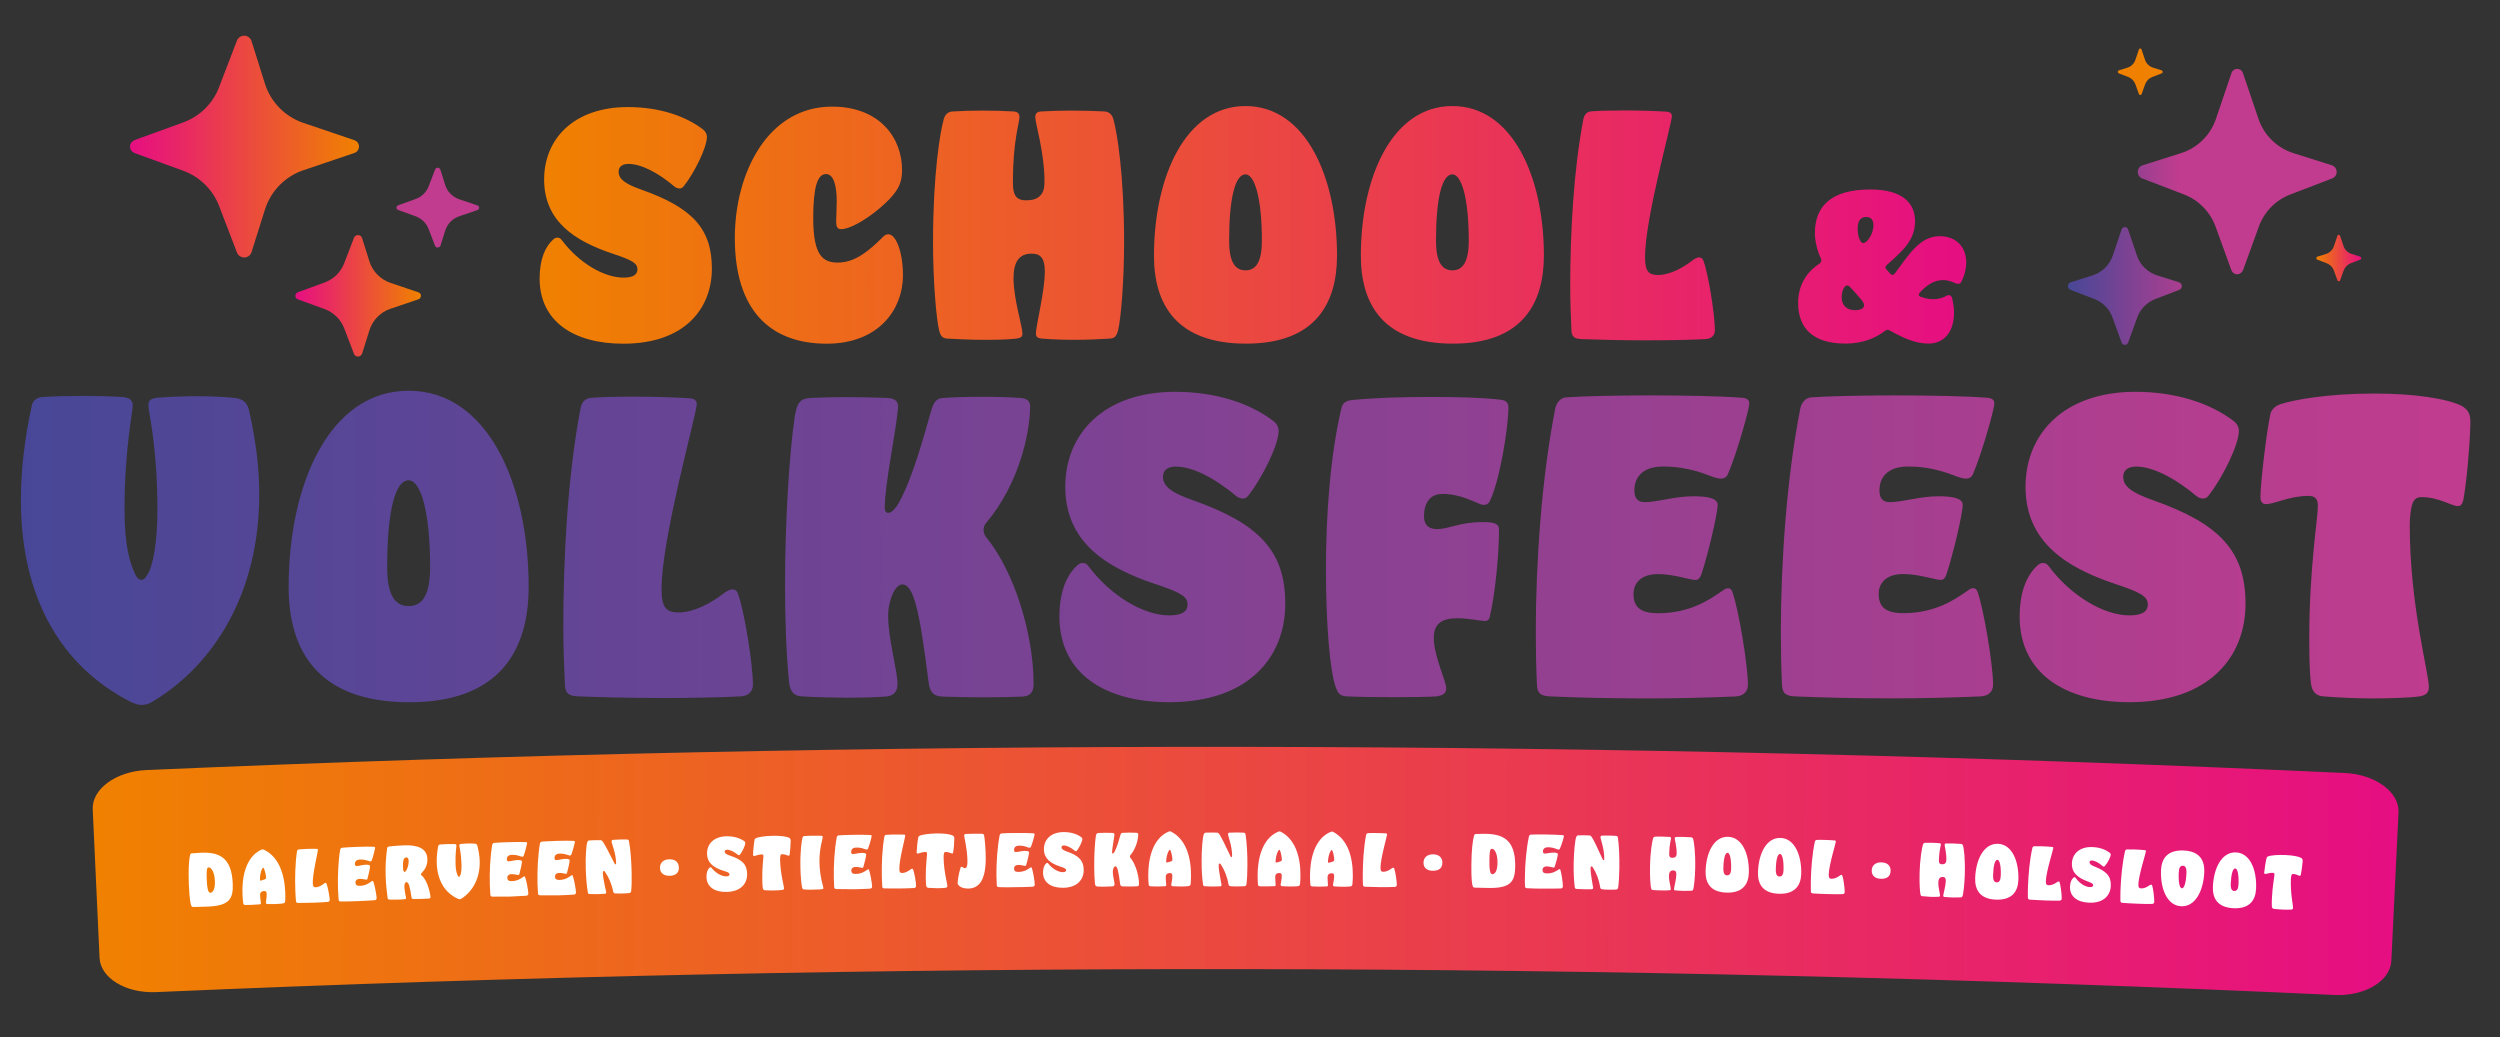 <?xml version="1.0" encoding="utf-8"?>
<!-- Generator: Adobe Illustrator 26.4.1, SVG Export Plug-In . SVG Version: 6.00 Build 0)  -->
<svg version="1.1" id="Laag_1" xmlns="http://www.w3.org/2000/svg" xmlns:xlink="http://www.w3.org/1999/xlink" x="0px" y="0px"
	 viewBox="0 0 392.27 162.72" style="enable-background:new 0 0 392.27 162.72;" xml:space="preserve">
<rect x="0" y="0" width="392.27" height="162.72" fill="#333333" stroke="none"/>
<style type="text/css">
	.st0{fill:url(#SVGID_1_);}
	.st1{fill:url(#SVGID_00000041999884424648196000000006089070130581224329_);}
	.st2{fill:url(#SVGID_00000110451483777111100210000014894220623025474239_);}
	.st3{fill:url(#SVGID_00000150063329787600835870000009749670664741582013_);}
	.st4{fill:url(#SVGID_00000167395165462260487330000010176004731438754985_);}
	.st5{fill:url(#SVGID_00000134215970348562194680000009951881179884071307_);}
	.st6{fill:url(#SVGID_00000087376961587955242510000013803664589132649613_);}
	.st7{fill:url(#SVGID_00000003825573325079132010000003772689586770328450_);}
	.st8{fill:url(#SVGID_00000132793656726269881780000010039477687487229075_);}
	.st9{fill:url(#SVGID_00000136380039080574998240000012377566690129440391_);}
	.st10{fill:#FFFFFF;}
</style>
<linearGradient id="SVGID_1_" gradientUnits="userSpaceOnUse" x1="3.284" y1="85.967" x2="387.616" y2="85.967">
	<stop  offset="1.309580e-04" style="stop-color:#484797"/>
	<stop  offset="1" style="stop-color:#C13C8E"/>
</linearGradient>
<path class="st0" d="M31.43,62.17c1.96,0,3.8,0.12,5.21,0.25c1.35,0.12,2.15,0.61,2.45,2.02c1.04,4.66,1.59,8.89,1.59,13.06
	c0,15.52-7.05,26.74-16.68,32.56c-0.61,0.37-1.17,0.55-1.72,0.55c-0.67,0-1.17-0.18-1.9-0.55C9.54,104.49,3.28,93.69,3.28,78.49
	c0-4.6,0.55-9.57,1.72-14.9c0.18-0.8,0.86-1.23,1.59-1.29c1.78-0.12,4.05-0.18,6.32-0.18c2.21,0,4.42,0.06,6.26,0.18
	c1.17,0.06,1.66,0.55,1.66,1.29c0,0.92-1.29,7.05-1.29,16.31c0,5.83,0.86,8.58,1.78,10.42c0.25,0.43,0.55,0.67,0.86,0.67
	s0.61-0.25,0.86-0.67c1.04-1.47,1.66-5.46,1.66-10.36c0-10.12-1.41-15.15-1.41-16.37c0-0.74,0.31-1.04,1.35-1.17
	C26.59,62.23,29.1,62.17,31.43,62.17z M64.24,110.19c-14.47,0-18.95-8.22-18.95-18.09c0-16.19,6.44-30.79,18.83-30.79
	s18.83,14.6,18.83,30.79C82.94,101.97,78.47,110.19,64.24,110.19z M67.49,88.97c0-8.89-1.53-13.61-3.37-13.61
	c-2.08,0-3.37,4.72-3.37,13.61c0,4.42,1.23,6.13,3.37,6.13S67.49,93.39,67.49,88.97z M115.75,93.08c1.04,2.58,2.39,11.28,2.39,14.35
	c0,1.04-0.67,1.78-1.96,1.84c-3.62,0.18-7.97,0.25-12.2,0.25c-5.03,0-9.81-0.12-13.19-0.25c-1.35-0.06-2.08-0.31-2.15-1.78
	c-0.12-2.76-0.25-5.83-0.25-9.01c0-11.1,0.67-23.73,2.7-34.4c0.18-0.98,0.74-1.59,1.66-1.66c1.47-0.12,3.92-0.18,6.75-0.18
	c3.31,0,6.75,0.12,8.65,0.25c0.92,0.06,1.17,0.43,1.17,0.92c0,1.53-5.52,20.97-5.52,29.01c0,2.94,0.74,3.68,2.7,3.68
	c2.39,0,5.15-1.53,6.81-2.82c0.8-0.61,1.23-0.8,1.59-0.8S115.57,92.59,115.75,93.08z M125.87,109.27c-1.23-0.06-1.9-0.61-2.08-2.39
	c-0.43-4.54-0.61-9.81-0.61-15.02c0-10.3,0.67-20.73,1.53-26.55c0.37-2.27,0.92-2.82,2.7-2.88c1.53-0.06,3.43-0.12,5.52-0.12
	c1.96,0,4.05,0.06,6.13,0.12c1.29,0.06,1.96,0.43,1.84,1.66c-0.25,3.19-2.08,12.02-2.08,15.52c0,0.55,0.18,0.86,0.55,0.86
	c0.43,0,1.04-0.43,1.78-1.78c2.15-3.99,3.92-10.61,4.97-14.29c0.43-1.41,0.86-1.9,1.9-1.96c1.78-0.12,3.8-0.18,5.83-0.18
	c2.33,0,4.6,0.06,6.19,0.18c1.1,0.06,1.59,0.49,1.59,1.29c0,4.48-1.9,12.39-6.81,18.21c-0.37,0.43-0.49,0.74-0.49,1.23
	c0,0.43,0.18,0.86,0.49,1.23c4.29,5.27,7.36,15.02,7.36,22.94c0,1.29-0.55,1.9-1.78,1.96c-1.66,0.06-3.68,0.12-6.07,0.12
	c-2.08,0-4.29-0.06-6.44-0.12c-1.59-0.06-2.02-0.86-2.21-2.45c-1.41-11.16-2.33-15.15-4.11-15.15c-1.1,0-2.21,2.45-2.21,4.91
	c0,3.62,1.47,8.71,1.47,10.67c0,1.35-0.67,1.96-1.96,2.02c-1.66,0.12-3.8,0.18-6.01,0.18C130.35,109.45,127.71,109.39,125.87,109.27
	z M184.5,73.21c-1.47,0-2.02,0.74-2.02,1.59c0,1.53,1.35,2.51,4.66,3.68c10.43,3.68,14.53,7.97,14.53,16.25
	c0,8.34-5.7,15.45-18.21,15.45c-10.3,0-17.23-4.66-17.23-13.43c0-4.05,1.23-6.68,2.88-8.1c0.31-0.25,0.55-0.31,0.8-0.31
	c0.37,0,0.67,0.18,0.92,0.55c3.5,4.66,8.65,7.67,12.63,7.67c2.02,0,2.88-0.61,2.88-1.72c0-1.23-1.1-1.9-5.21-3.25
	c-7.48-2.51-13.98-6.5-13.98-15.21c0-8.34,6.07-14.9,17.23-14.9c6.5,0,11.84,1.84,15.45,4.6c0.55,0.43,0.8,0.98,0.8,1.53
	c0,2.15-2.58,7.42-4.78,10.18c-0.25,0.31-0.49,0.43-0.86,0.43c-0.31,0-0.67-0.12-0.92-0.31C190.51,74.93,187.07,73.21,184.5,73.21z
	 M211.36,109.27c-1.1-0.06-1.41-0.43-1.78-1.47c-0.92-2.58-1.53-9.93-1.53-18.58c0-8.34,0.67-17.78,2.45-25.27
	c0.18-0.8,0.92-1.1,1.59-1.17c3.56-0.37,7.91-0.49,12.26-0.49c4.23,0,7.85,0.06,11.1,0.43c1.04,0.12,1.23,0.61,1.23,1.23
	c0,3.13-1.35,11.53-2.94,14.72c-0.18,0.37-0.55,0.55-0.86,0.55c-0.43,0-0.8-0.18-1.35-0.43c-1.53-0.67-3.25-1.29-5.15-1.29
	c-0.74,0-1.47,0.18-2.02,0.74c-0.55,0.55-0.92,1.41-0.92,2.76c0,1.59,0.98,2.02,2.02,2.02c1.9,0,3.56-1.1,7.17-1.1
	c1.84,0,2.58,0.25,2.58,1.17c0,3.86-0.61,10.24-1.47,13.74c-0.12,0.49-0.43,0.61-0.8,0.61c-0.55,0-2.45-0.43-4.29-0.43
	c-2.27,0-3.68,0.74-3.68,3.07c0,2.82,1.96,6.87,1.96,7.91c0,0.8-0.55,1.17-1.66,1.29c-0.8,0.06-3.8,0.12-6.81,0.12
	S212.46,109.33,211.36,109.27z M243.31,109.27c-1.35-0.06-2.08-0.31-2.15-1.78c-0.12-2.58-0.18-5.4-0.18-8.34
	c0-10.92,0.92-24.29,3.07-35.14c0.18-0.8,0.8-1.59,1.66-1.66c2.45-0.18,7.73-0.31,13.19-0.31c5.58,0,11.28,0.12,14.41,0.37
	c0.92,0.06,1.17,0.43,1.17,0.92c0,0.8-1.9,7.67-3.37,11.1c-0.25,0.49-0.61,0.67-1.04,0.67c-0.55,0-1.1-0.18-2.21-0.61
	c-1.78-0.67-4.11-1.29-6.81-1.29c-1.66,0-2.82,0.37-3.62,1.17c-0.67,0.67-0.98,1.53-0.98,2.64c0,1.17,0.55,1.78,1.59,1.78
	c2.08,0,4.72-0.92,7.67-0.92c2.27,0,3.8,0.31,3.8,1.35c0,1.47-1.59,8.03-2.51,10.79C266.73,90.75,266.49,91,266,91
	c-0.8,0-3.37-0.92-5.83-0.92c-2.94,0-3.86,1.66-3.86,3.13c0,2.09,1.17,3.01,3.86,3.01c5.09,0,8.16-2.21,9.87-3.37
	c0.55-0.37,0.74-0.55,1.1-0.55c0.31,0,0.55,0.18,0.67,0.55c0.98,2.64,2.45,11.53,2.45,14.59c0,1.04-0.67,1.78-1.96,1.84
	c-4.17,0.18-9.2,0.31-14.04,0.31C252.57,109.58,247.11,109.45,243.31,109.27z M281.76,109.27c-1.35-0.06-2.08-0.31-2.15-1.78
	c-0.12-2.58-0.18-5.4-0.18-8.34c0-10.92,0.92-24.29,3.07-35.14c0.18-0.8,0.8-1.59,1.66-1.66c2.45-0.18,7.73-0.31,13.19-0.31
	c5.58,0,11.28,0.12,14.41,0.37c0.92,0.06,1.17,0.43,1.17,0.92c0,0.8-1.9,7.67-3.37,11.1c-0.25,0.49-0.61,0.67-1.04,0.67
	c-0.55,0-1.1-0.18-2.21-0.61c-1.78-0.67-4.11-1.29-6.81-1.29c-1.66,0-2.82,0.37-3.62,1.17c-0.67,0.67-0.98,1.53-0.98,2.64
	c0,1.17,0.55,1.78,1.59,1.78c2.08,0,4.72-0.92,7.67-0.92c2.27,0,3.8,0.31,3.8,1.35c0,1.47-1.59,8.03-2.51,10.79
	c-0.25,0.74-0.49,0.98-0.98,0.98c-0.8,0-3.37-0.92-5.83-0.92c-2.94,0-3.86,1.66-3.86,3.13c0,2.09,1.17,3.01,3.86,3.01
	c5.09,0,8.16-2.21,9.87-3.37c0.55-0.37,0.74-0.55,1.1-0.55c0.31,0,0.55,0.18,0.67,0.55c0.98,2.64,2.45,11.53,2.45,14.59
	c0,1.04-0.67,1.78-1.96,1.84c-4.17,0.18-9.2,0.31-14.04,0.31C291.02,109.58,285.56,109.45,281.76,109.27z M335.17,73.21
	c-1.47,0-2.02,0.74-2.02,1.59c0,1.53,1.35,2.51,4.66,3.68c10.43,3.68,14.53,7.97,14.53,16.25c0,8.34-5.7,15.45-18.21,15.45
	c-10.3,0-17.23-4.66-17.23-13.43c0-4.05,1.23-6.68,2.88-8.1c0.31-0.25,0.55-0.31,0.8-0.31c0.37,0,0.67,0.18,0.92,0.55
	c3.5,4.66,8.65,7.67,12.63,7.67c2.02,0,2.88-0.61,2.88-1.72c0-1.23-1.1-1.9-5.21-3.25c-7.48-2.51-13.98-6.5-13.98-15.21
	c0-8.34,6.07-14.9,17.23-14.9c6.5,0,11.84,1.84,15.45,4.6c0.55,0.43,0.8,0.98,0.8,1.53c0,2.15-2.58,7.42-4.78,10.18
	c-0.25,0.31-0.49,0.43-0.86,0.43c-0.31,0-0.67-0.12-0.92-0.31C341.18,74.93,337.75,73.21,335.17,73.21z M364.61,109.27
	c-1.04-0.06-1.84-0.55-2.02-2.15c-0.18-1.47-0.25-3.99-0.25-6.81c0-11.22,1.35-18.89,1.35-20.91c0-0.92-0.25-1.59-1.47-1.59
	c-3.07,0-5.27,1.29-6.68,1.29c-0.49,0-0.86-0.31-0.86-1.1c0-2.15,0.92-10.06,1.59-13.18c0.25-0.61,0.67-1.1,1.59-1.41
	c2.02-0.67,7.36-1.66,14.66-1.66c6.38,0,11.47,0.8,13.8,1.96c1.23,0.8,1.35,1.53,1.29,3.13c-0.12,3.86-0.61,8.95-1.1,11.65
	c-0.18,0.67-0.43,0.92-0.86,0.92c-0.98,0-2.94-1.41-5.7-1.41c-0.92,0-1.35,0.49-1.59,1.66c-0.12,0.67-0.25,1.59-0.25,2.76
	c0,12.63,3,23.12,3,25.39c0,0.86-0.43,1.29-1.53,1.47c-1.35,0.18-4.42,0.31-7.42,0.31C369.76,109.58,366.69,109.45,364.61,109.27z"
	/>
<g>
	
		<linearGradient id="SVGID_00000158708752210663657270000007653086875095120796_" gradientUnits="userSpaceOnUse" x1="322.26" y1="26.928" x2="353.441" y2="26.928">
		<stop  offset="1.309580e-04" style="stop-color:#484797"/>
		<stop  offset="0.633" style="stop-color:#C13C8E"/>
	</linearGradient>
	<path style="fill:url(#SVGID_00000158708752210663657270000007653086875095120796_);" d="M335.43,26.97c0,0.45,0.27,0.86,0.7,1.03
		l6.55,2.51c2.3,0.88,4.11,2.73,4.96,5.05l2.49,6.86c0.02,0.05,0.06,0.09,0.08,0.13c0.02,0.04,0.04,0.08,0.07,0.11
		c0.04,0.05,0.08,0.1,0.13,0.14c0.08,0.07,0.16,0.13,0.25,0.17c0.06,0.02,0.12,0.04,0.18,0.05c0.06,0.01,0.12,0.02,0.18,0.02
		l0.19-0.02c0.06-0.01,0.12-0.03,0.18-0.05c0.1-0.04,0.18-0.1,0.26-0.17c0.05-0.04,0.09-0.09,0.13-0.14
		c0.02-0.03,0.04-0.06,0.06-0.09c0.03-0.05,0.07-0.09,0.1-0.15l2.49-6.86c0.84-2.33,2.64-4.17,4.95-5.05l6.55-2.51
		c0.42-0.16,0.71-0.57,0.71-1.03c0-0.48-0.31-0.9-0.77-1.04l-5.99-1.89c-2.59-0.82-4.64-2.82-5.51-5.39l-2.44-7.2
		c-0.03-0.08-0.07-0.16-0.11-0.22c-0.03-0.04-0.06-0.09-0.1-0.13c-0.09-0.1-0.2-0.17-0.33-0.22c-0.04-0.01-0.08-0.03-0.13-0.04
		c-0.07-0.02-0.14-0.03-0.22-0.03c-0.07,0-0.15,0.01-0.22,0.03c-0.04,0.01-0.09,0.02-0.13,0.04c-0.12,0.04-0.22,0.12-0.31,0.2
		c-0.04,0.04-0.07,0.07-0.1,0.11c-0.06,0.08-0.11,0.16-0.14,0.26l-2.44,7.2c-0.87,2.57-2.92,4.58-5.51,5.39l-5.99,1.89
		C335.73,26.07,335.43,26.49,335.43,26.97z"/>
	
		<linearGradient id="SVGID_00000047770806501732517180000012961921892605340052_" gradientUnits="userSpaceOnUse" x1="324.48" y1="44.866" x2="358.895" y2="44.866">
		<stop  offset="1.309580e-04" style="stop-color:#484797"/>
		<stop  offset="0.633" style="stop-color:#C13C8E"/>
	</linearGradient>
	<path style="fill:url(#SVGID_00000047770806501732517180000012961921892605340052_);" d="M324.48,44.89c0,0.26,0.16,0.49,0.4,0.59
		l3.75,1.44c1.32,0.51,2.36,1.56,2.84,2.9l1.43,3.93c0.01,0.03,0.03,0.05,0.05,0.08c0.01,0.02,0.02,0.04,0.04,0.06
		c0.02,0.03,0.05,0.06,0.07,0.08c0.04,0.04,0.09,0.07,0.15,0.1c0.03,0.01,0.07,0.03,0.1,0.03c0.03,0.01,0.07,0.01,0.1,0.01
		l0.11-0.01c0.03,0,0.07-0.02,0.1-0.03c0.06-0.02,0.11-0.06,0.15-0.1c0.03-0.02,0.05-0.05,0.07-0.08c0.01-0.02,0.02-0.04,0.03-0.05
		c0.02-0.03,0.04-0.05,0.05-0.09l1.43-3.93c0.48-1.33,1.52-2.39,2.84-2.9l3.75-1.44c0.24-0.09,0.4-0.33,0.4-0.59
		c0-0.27-0.18-0.52-0.44-0.6l-3.43-1.08c-1.49-0.47-2.66-1.62-3.16-3.09l-1.4-4.13c-0.02-0.05-0.04-0.09-0.06-0.13
		c-0.02-0.03-0.03-0.05-0.06-0.07c-0.05-0.06-0.12-0.1-0.19-0.13c-0.02-0.01-0.05-0.02-0.07-0.02c-0.04-0.01-0.08-0.02-0.12-0.02
		s-0.09,0-0.12,0.02c-0.03,0-0.05,0.01-0.07,0.02c-0.07,0.03-0.13,0.07-0.18,0.12c-0.02,0.02-0.04,0.04-0.06,0.06
		c-0.03,0.05-0.06,0.09-0.08,0.15l-1.4,4.13c-0.5,1.47-1.67,2.62-3.16,3.09l-3.43,1.08C324.65,44.37,324.48,44.62,324.48,44.89z"/>
	
		<linearGradient id="SVGID_00000039103215019947654000000010552266880246055835_" gradientUnits="userSpaceOnUse" x1="392.43" y1="11.272" x2="393.211" y2="11.272">
		<stop  offset="1.309580e-04" style="stop-color:#F08100"/>
		<stop  offset="1" style="stop-color:#E60E82"/>
	</linearGradient>
	<path style="fill:url(#SVGID_00000039103215019947654000000010552266880246055835_);" d="M332.3,11.28c0,0.1,0.06,0.2,0.16,0.23
		l1.48,0.57c0.52,0.2,0.93,0.62,1.12,1.14l0.56,1.55c0,0.01,0.01,0.02,0.02,0.03c0,0.01,0.01,0.02,0.02,0.02
		c0.01,0.01,0.02,0.02,0.03,0.03c0.02,0.02,0.04,0.03,0.06,0.04c0.01,0.01,0.03,0.01,0.04,0.01c0.01,0,0.03,0,0.04,0l0.04,0
		c0.01,0,0.03-0.01,0.04-0.01c0.02-0.01,0.04-0.02,0.06-0.04c0.01-0.01,0.02-0.02,0.03-0.03c0.01-0.01,0.01-0.01,0.01-0.02
		c0.01-0.01,0.02-0.02,0.02-0.03l0.56-1.55c0.19-0.53,0.6-0.94,1.12-1.14l1.48-0.57c0.1-0.04,0.16-0.13,0.16-0.23
		c0-0.11-0.07-0.2-0.17-0.24l-1.36-0.43c-0.59-0.19-1.05-0.64-1.25-1.22l-0.55-1.63c-0.01-0.02-0.02-0.04-0.03-0.05
		c-0.01-0.01-0.01-0.02-0.02-0.03c-0.02-0.02-0.05-0.04-0.08-0.05c-0.01,0-0.02-0.01-0.03-0.01c-0.02-0.01-0.03-0.01-0.05-0.01
		c-0.02,0-0.03,0-0.05,0.01c-0.01,0-0.02,0-0.03,0.01c-0.03,0.01-0.05,0.03-0.07,0.05c-0.01,0.01-0.02,0.02-0.02,0.03
		c-0.01,0.02-0.03,0.04-0.03,0.06l-0.55,1.63c-0.2,0.58-0.66,1.04-1.25,1.22l-1.36,0.43C332.37,11.08,332.3,11.17,332.3,11.28z"/>
	
		<linearGradient id="SVGID_00000082365647853395474400000002949756819650154891_" gradientUnits="userSpaceOnUse" x1="363.454" y1="40.499" x2="370.514" y2="40.499">
		<stop  offset="0" style="stop-color:#F08100"/>
		<stop  offset="1" style="stop-color:#E60E82"/>
	</linearGradient>
	<path style="fill:url(#SVGID_00000082365647853395474400000002949756819650154891_);" d="M363.45,40.51c0,0.1,0.06,0.2,0.16,0.23
		l1.48,0.57c0.52,0.2,0.93,0.62,1.12,1.14l0.56,1.55c0,0.01,0.01,0.02,0.02,0.03c0,0.01,0.01,0.02,0.02,0.02
		c0.01,0.01,0.02,0.02,0.03,0.03c0.02,0.02,0.04,0.03,0.06,0.04c0.01,0.01,0.03,0.01,0.04,0.01c0.01,0,0.03,0.01,0.04,0.01
		l0.04-0.01c0.01,0,0.03-0.01,0.04-0.01c0.02-0.01,0.04-0.02,0.06-0.04c0.01-0.01,0.02-0.02,0.03-0.03
		c0.01-0.01,0.01-0.01,0.01-0.02c0.01-0.01,0.02-0.02,0.02-0.03l0.56-1.55c0.19-0.53,0.6-0.94,1.12-1.14l1.48-0.57
		c0.1-0.04,0.16-0.13,0.16-0.23c0-0.11-0.07-0.2-0.17-0.24l-1.36-0.43c-0.59-0.19-1.05-0.64-1.25-1.22l-0.55-1.63
		c-0.01-0.02-0.02-0.04-0.03-0.05c-0.01-0.01-0.01-0.02-0.02-0.03c-0.02-0.02-0.05-0.04-0.08-0.05c-0.01,0-0.02-0.01-0.03-0.01
		c-0.02-0.01-0.03-0.01-0.05-0.01c-0.02,0-0.03,0-0.05,0.01c-0.01,0-0.02,0.01-0.03,0.01c-0.03,0.01-0.05,0.03-0.07,0.05
		c-0.01,0.01-0.02,0.02-0.02,0.03c-0.01,0.02-0.03,0.04-0.03,0.06l-0.55,1.63c-0.2,0.58-0.66,1.04-1.25,1.22l-1.36,0.43
		C363.52,40.3,363.45,40.4,363.45,40.51z"/>
	
		<linearGradient id="SVGID_00000142871517763318119720000000842255840680169370_" gradientUnits="userSpaceOnUse" x1="84.67" y1="35.283" x2="308.516" y2="35.283">
		<stop  offset="1.309580e-04" style="stop-color:#F08100"/>
		<stop  offset="1" style="stop-color:#E60E82"/>
	</linearGradient>
	<path style="fill:url(#SVGID_00000142871517763318119720000000842255840680169370_);" d="M98.61,25.72c-1.12,0-1.54,0.56-1.54,1.22
		c0,1.17,1.03,1.92,3.55,2.81c7.95,2.81,11.08,6.08,11.08,12.39c0,6.36-4.35,11.79-13.89,11.79c-7.86,0-13.14-3.55-13.14-10.24
		c0-3.09,0.94-5.1,2.2-6.17c0.23-0.19,0.42-0.23,0.61-0.23c0.28,0,0.51,0.14,0.7,0.42c2.67,3.55,6.59,5.85,9.64,5.85
		c1.54,0,2.2-0.47,2.2-1.31c0-0.93-0.84-1.45-3.98-2.48c-5.71-1.92-10.66-4.96-10.66-11.6c0-6.36,4.63-11.37,13.14-11.37
		c4.96,0,9.03,1.4,11.79,3.51c0.42,0.33,0.61,0.75,0.61,1.17c0,1.64-1.96,5.66-3.65,7.76c-0.19,0.23-0.37,0.33-0.65,0.33
		c-0.23,0-0.51-0.09-0.7-0.23C103.19,27.03,100.57,25.72,98.61,25.72z M115.3,37.36c0-10.34,5.24-20.63,15.25-20.63
		c7.53,0,10.99,4.96,10.99,9.92c0,1.59-0.37,2.62-1.17,3.65c-1.73,2.29-6.27,5.66-8.42,5.66c-0.56,0-0.75-0.42-0.75-1.17
		c0-0.84,0.09-2.06,0.09-3.18c0-2.29-0.42-4.3-1.68-4.3c-1.36,0-2.01,2.1-2.01,6.92c0,5.99,1.59,6.97,3.88,6.97
		c2.71,0,4.91-1.87,7.11-4.07c0.28-0.28,0.51-0.37,0.8-0.37c1.22,0,2.29,2.85,2.29,6.41c0,5.52-3.93,10.76-11.97,10.76
		C120.64,53.92,115.3,48.45,115.3,37.36z M148.65,53.13c-0.75-0.05-1.08-0.37-1.31-1.36c-0.42-1.78-0.94-7.48-0.94-13.84
		c0-10.62,1.12-17.26,1.68-19.22c0.23-0.84,0.75-1.17,1.36-1.22c1.5-0.09,3.13-0.14,4.72-0.14c1.73,0,3.37,0.05,4.91,0.14
		c0.61,0.05,0.89,0.33,0.89,0.89c0,0.94-1.03,3.65-1.03,10.2c0,1.26,0.19,1.96,0.61,2.38c0.37,0.37,0.84,0.47,1.5,0.47
		c0.98,0,1.68-0.23,2.15-0.7c0.51-0.51,0.7-1.17,0.7-2.2c0-4.63-1.45-9.21-1.45-10.15c0-0.56,0.28-0.84,0.89-0.89
		c1.5-0.09,3.18-0.14,4.82-0.14c1.73,0,3.51,0.05,5.19,0.14c0.61,0.05,1.12,0.37,1.36,1.22c0.56,1.96,1.68,8.61,1.68,19.22
		c0,6.36-0.51,12.07-0.93,13.84c-0.23,0.98-0.56,1.31-1.31,1.36c-1.73,0.09-3.51,0.19-5.33,0.19c-1.78,0-3.55-0.05-5.29-0.19
		c-0.65-0.05-0.98-0.23-0.98-0.79c0-1.22,1.4-6.64,1.4-9.73c0-2.1-0.65-2.81-2.1-2.81c-1.87,0-2.81,1.22-2.81,3.84
		c0,3.32,1.4,7.53,1.4,8.7c0,0.51-0.28,0.7-0.98,0.79c-1.68,0.19-3.55,0.19-5.43,0.19C152.21,53.31,150.34,53.22,148.65,53.13z
		 M195.52,53.92c-11.04,0-14.45-6.27-14.45-13.8c0-12.35,4.91-23.48,14.36-23.48c9.45,0,14.36,11.13,14.36,23.48
		C209.78,47.65,206.37,53.92,195.52,53.92z M198,37.74c0-6.78-1.17-10.38-2.57-10.38c-1.59,0-2.57,3.6-2.57,10.38
		c0,3.37,0.93,4.68,2.57,4.68S198,41.11,198,37.74z M227.98,53.92c-11.04,0-14.45-6.27-14.45-13.8c0-12.35,4.91-23.48,14.36-23.48
		s14.36,11.13,14.36,23.48C242.24,47.65,238.83,53.92,227.98,53.92z M230.46,37.74c0-6.78-1.17-10.38-2.57-10.38
		c-1.59,0-2.57,3.6-2.57,10.38c0,3.37,0.94,4.68,2.57,4.68C229.52,42.42,230.46,41.11,230.46,37.74z M267.26,40.87
		c0.79,1.96,1.82,8.61,1.82,10.94c0,0.79-0.51,1.36-1.5,1.4c-2.76,0.14-6.08,0.19-9.31,0.19c-3.84,0-7.48-0.09-10.06-0.19
		c-1.03-0.05-1.59-0.23-1.64-1.36c-0.09-2.1-0.19-4.44-0.19-6.88c0-8.47,0.51-18.1,2.06-26.24c0.14-0.75,0.56-1.22,1.26-1.26
		c1.12-0.09,2.99-0.14,5.14-0.14c2.53,0,5.15,0.09,6.6,0.19c0.7,0.05,0.89,0.33,0.89,0.7c0,1.17-4.21,16-4.21,22.12
		c0,2.24,0.56,2.81,2.06,2.81c1.82,0,3.93-1.17,5.19-2.15c0.61-0.47,0.94-0.61,1.22-0.61C266.89,40.4,267.12,40.5,267.26,40.87z
		 M282.14,47.51c0-2.38,1.01-4.61,3.3-6.11c0.21-0.15,0.34-0.31,0.34-0.52c0-0.09-0.03-0.21-0.09-0.37
		c-0.55-1.19-0.92-2.66-0.92-3.94c0-4.18,2.53-6.84,8.67-6.84c5.31,0,7.05,2.32,7.05,4.98c0,2.96-1.92,4.64-4.37,6.81
		c-0.18,0.15-0.27,0.31-0.27,0.46c0,0.09,0.03,0.18,0.12,0.27c0.24,0.27,0.43,0.49,0.67,0.73c0.12,0.12,0.21,0.15,0.31,0.15
		c0.15,0,0.27-0.09,0.4-0.27c2.26-3.05,3.94-5.8,7.02-5.8c2.59,0,4.15,1.74,4.15,4.09c0,0.95-0.24,2.01-0.79,3.11
		c-0.09,0.18-0.27,0.27-0.49,0.27c-0.12,0-0.21-0.03-0.34-0.06c-0.58-0.24-1.13-0.52-2.05-0.52c-1.37,0-2.56,0.79-3.63,1.98
		c-0.09,0.09-0.15,0.21-0.15,0.31c0,0.12,0.09,0.24,0.24,0.31c0.67,0.24,1.37,0.4,2.01,0.4c0.76,0,1.5-0.18,2.11-0.55
		c0.12-0.06,0.24-0.09,0.37-0.09c0.24,0,0.43,0.18,0.49,0.43c0.21,0.82,0.31,1.62,0.31,2.35c0,2.78-1.4,4.82-4,4.82
		c-2.08,0-3.97-0.89-6.01-2.02c-0.15-0.06-0.27-0.15-0.43-0.15c-0.09,0-0.18,0.03-0.31,0.12c-1.56,1.22-3.66,2.05-6.26,2.05
		C284.58,53.92,282.14,51.6,282.14,47.51z M291.08,48.67c0.73,0,1.4-0.24,1.4-0.73c0-0.28-0.06-0.46-0.43-0.92
		c-0.34-0.4-1.16-1.37-1.56-1.77c-0.37-0.4-0.49-0.46-0.67-0.46c-0.43,0-0.85,0.89-0.85,1.86
		C288.98,47.72,289.59,48.67,291.08,48.67z M291.48,35.91c0,1.13,0.4,2.23,0.86,2.23c0.7,0,1.62-1.56,1.62-2.75
		c0-0.82-0.31-1.34-1.13-1.34C291.97,34.05,291.48,34.6,291.48,35.91z"/>
	<g>
		
			<linearGradient id="SVGID_00000134240526771473558430000007940674582282758537_" gradientUnits="userSpaceOnUse" x1="200.732" y1="23.011" x2="236.685" y2="23.011" gradientTransform="matrix(-1 0 0 1 257.071 0)">
			<stop  offset="1.309580e-04" style="stop-color:#F08100"/>
			<stop  offset="1" style="stop-color:#E60E82"/>
		</linearGradient>
		<path style="fill:url(#SVGID_00000134240526771473558430000007940674582282758537_);" d="M38.32,40.4c-0.51,0-0.96-0.31-1.14-0.78
			l-2.8-7.3c-0.99-2.57-3.04-4.58-5.63-5.53l-7.65-2.78c-0.06-0.02-0.1-0.06-0.15-0.09c-0.04-0.02-0.08-0.05-0.12-0.08
			c-0.06-0.04-0.11-0.09-0.16-0.14c-0.08-0.09-0.14-0.18-0.19-0.28c-0.02-0.07-0.05-0.13-0.06-0.2c-0.02-0.07-0.02-0.13-0.02-0.2
			l0.02-0.22c0.01-0.07,0.03-0.13,0.06-0.2c0.05-0.11,0.12-0.21,0.19-0.29c0.05-0.05,0.1-0.1,0.15-0.14
			c0.03-0.02,0.07-0.05,0.1-0.07c0.06-0.03,0.1-0.08,0.17-0.11l7.65-2.78c2.59-0.94,4.65-2.95,5.63-5.52l2.8-7.3
			c0.18-0.47,0.64-0.79,1.14-0.79c0.53,0,1,0.35,1.16,0.85l2.1,6.68c0.91,2.89,3.15,5.17,6.02,6.15l8.03,2.72
			c0.09,0.03,0.17,0.07,0.25,0.12c0.05,0.03,0.1,0.07,0.14,0.12c0.11,0.1,0.19,0.22,0.25,0.37c0.02,0.04,0.03,0.09,0.04,0.14
			c0.02,0.07,0.03,0.16,0.03,0.24c0,0.08-0.01,0.17-0.03,0.24c-0.01,0.05-0.02,0.1-0.04,0.14c-0.05,0.13-0.13,0.25-0.22,0.35
			c-0.04,0.04-0.08,0.07-0.12,0.11c-0.09,0.07-0.18,0.12-0.29,0.16l-8.03,2.72c-2.87,0.97-5.1,3.26-6.02,6.14l-2.1,6.68
			C39.32,40.06,38.85,40.4,38.32,40.4z"/>
		
			<linearGradient id="SVGID_00000127746286249532244780000005376503135234630582_" gradientUnits="userSpaceOnUse" x1="191.028" y1="46.427" x2="210.715" y2="46.427" gradientTransform="matrix(-1 0 0 1 257.071 0)">
			<stop  offset="0" style="stop-color:#F08100"/>
			<stop  offset="1" style="stop-color:#E60E82"/>
		</linearGradient>
		<path style="fill:url(#SVGID_00000127746286249532244780000005376503135234630582_);" d="M56.17,55.95
			c-0.28,0-0.53-0.17-0.63-0.43l-1.53-4c-0.54-1.41-1.67-2.51-3.09-3.03l-4.19-1.52c-0.03-0.01-0.05-0.03-0.08-0.05
			c-0.02-0.01-0.05-0.03-0.07-0.04c-0.03-0.02-0.06-0.05-0.09-0.08c-0.04-0.05-0.08-0.1-0.1-0.16c-0.01-0.04-0.03-0.07-0.03-0.11
			c-0.01-0.04-0.01-0.07-0.01-0.11l0.01-0.12c0-0.04,0.02-0.07,0.03-0.11c0.03-0.06,0.06-0.11,0.11-0.16
			c0.03-0.03,0.05-0.05,0.08-0.08c0.02-0.01,0.04-0.02,0.06-0.04c0.03-0.02,0.06-0.05,0.09-0.06l4.19-1.52
			c1.42-0.51,2.55-1.62,3.09-3.02l1.53-4c0.1-0.26,0.35-0.43,0.63-0.43c0.29,0,0.55,0.19,0.64,0.47l1.15,3.66
			c0.5,1.58,1.72,2.83,3.29,3.37l4.4,1.49c0.05,0.02,0.1,0.04,0.14,0.07c0.03,0.02,0.05,0.04,0.08,0.06c0.06,0.05,0.1,0.12,0.14,0.2
			c0.01,0.02,0.02,0.05,0.02,0.08c0.01,0.04,0.02,0.09,0.02,0.13c0,0.05,0,0.09-0.02,0.13c0,0.03-0.01,0.05-0.02,0.08
			c-0.03,0.07-0.07,0.14-0.12,0.19c-0.02,0.02-0.05,0.04-0.07,0.06c-0.05,0.04-0.1,0.07-0.16,0.09l-4.4,1.49
			c-1.57,0.53-2.79,1.78-3.29,3.36l-1.15,3.66C56.72,55.76,56.46,55.95,56.17,55.95z"/>
		
			<linearGradient id="SVGID_00000022541025461013074480000005952087232255848853_" gradientUnits="userSpaceOnUse" x1="169.918" y1="32.574" x2="182.881" y2="32.574" gradientTransform="matrix(-1 0 0 1 257.071 0)">
			<stop  offset="1.309580e-04" style="stop-color:#484797"/>
			<stop  offset="1" style="stop-color:#C13C8E"/>
		</linearGradient>
		<path style="fill:url(#SVGID_00000022541025461013074480000005952087232255848853_);" d="M68.67,38.84
			c-0.18,0-0.35-0.11-0.41-0.28l-1.01-2.63c-0.36-0.93-1.1-1.65-2.03-1.99l-2.76-1c-0.02-0.01-0.04-0.02-0.05-0.03
			c-0.02-0.01-0.03-0.02-0.04-0.03c-0.02-0.02-0.04-0.03-0.06-0.05c-0.03-0.03-0.05-0.06-0.07-0.1c-0.01-0.02-0.02-0.05-0.02-0.07
			c-0.01-0.02-0.01-0.05-0.01-0.07l0.01-0.08c0-0.02,0.01-0.05,0.02-0.07c0.02-0.04,0.04-0.07,0.07-0.11
			c0.02-0.02,0.04-0.03,0.06-0.05c0.01-0.01,0.02-0.02,0.04-0.02c0.02-0.01,0.04-0.03,0.06-0.04l2.76-1
			c0.94-0.34,1.68-1.06,2.03-1.99l1.01-2.63c0.07-0.17,0.23-0.28,0.41-0.28c0.19,0,0.36,0.13,0.42,0.31l0.76,2.41
			c0.33,1.04,1.14,1.86,2.17,2.22l2.9,0.98c0.03,0.01,0.06,0.03,0.09,0.04c0.02,0.01,0.04,0.02,0.05,0.04
			c0.04,0.04,0.07,0.08,0.09,0.13c0.01,0.01,0.01,0.03,0.01,0.05c0.01,0.03,0.01,0.06,0.01,0.09c0,0.03,0,0.06-0.01,0.09
			c0,0.02-0.01,0.04-0.01,0.05c-0.02,0.05-0.05,0.09-0.08,0.13c-0.01,0.01-0.03,0.03-0.04,0.04c-0.03,0.02-0.07,0.04-0.1,0.06
			l-2.9,0.98c-1.03,0.35-1.84,1.17-2.17,2.21l-0.76,2.41C69.03,38.72,68.86,38.84,68.67,38.84z"/>
	</g>
</g>
<g>
	
		<linearGradient id="SVGID_00000059275707496727720320000006748313765801164929_" gradientUnits="userSpaceOnUse" x1="14.236" y1="136.68" x2="376.041" y2="136.68" gradientTransform="matrix(1 1.331595e-03 -1.331595e-03 1 0.481 -0.381)">
		<stop  offset="1.309580e-04" style="stop-color:#F08100"/>
		<stop  offset="1" style="stop-color:#E60E82"/>
	</linearGradient>
	<path style="fill:url(#SVGID_00000059275707496727720320000006748313765801164929_);" d="M375.22,150.76
		c-0.16,3.17-4.15,5.58-8.88,5.36c-113.88-5.26-227.95-5.41-341.86-0.45c-4.73,0.21-8.72-2.21-8.86-5.39
		c-0.36-7.76-0.71-15.52-1.07-23.29c-0.15-3.17,3.64-5.95,8.41-6.16c114.95-5.01,230.06-4.85,344.99,0.46
		c4.77,0.22,8.55,3.01,8.4,6.18C375.97,135.24,375.6,143,375.22,150.76z"/>
	<path class="st10" d="M30.39,142.32c-0.19,0-0.28-0.04-0.34-0.15c-0.17-0.31-0.32-1.13-0.42-3.42c-0.09-2.31,0.01-3.74,0.19-4.59
		c0.05-0.19,0.14-0.25,0.24-0.26c0.43-0.04,0.96-0.08,1.44-0.1c2.75-0.11,4.85,0.6,5.02,4.85c0.09,2.36-0.5,3.46-3.88,3.6
		C32.23,142.27,30.63,142.32,30.39,142.32z M33.72,138.26c-0.06-1.53-0.62-2.18-0.97-2.16c-0.07,0-0.13,0.03-0.18,0.08
		c-0.14,0.15-0.17,0.71-0.13,1.8c0.05,1.36,0.2,1.86,0.37,2.02c0.07,0.06,0.14,0.08,0.2,0.08
		C33.34,140.07,33.77,139.64,33.72,138.26z M38.56,142c-0.23,0-0.36-0.04-0.39-0.24c-0.06-0.44-0.1-0.91-0.12-1.39
		c-0.12-2.69,0.48-5.83,2.87-7.01c0.11-0.05,0.2-0.08,0.27-0.09c0.08,0,0.14,0.02,0.25,0.07c2.22,1.07,3.2,3.66,3.32,6.69
		c0.02,0.43,0.01,0.88-0.01,1.33c-0.01,0.28-0.15,0.37-0.38,0.4c-0.34,0.05-0.74,0.07-1.12,0.09c-0.49,0.02-0.96,0.01-1.27,0
		c-0.15,0-0.26-0.07-0.26-0.22c-0.01-0.22,0.15-0.74,0.12-1.42c-0.01-0.3-0.15-0.41-0.38-0.4c-0.37,0.01-0.67,0.17-0.65,0.67
		c0.02,0.53,0.11,0.93,0.12,1.23c0,0.11-0.04,0.18-0.2,0.19c-0.31,0.03-0.74,0.06-1.2,0.08C39.19,141.98,38.88,142,38.56,142z
		 M41.3,138.06c0.1-0.03,0.2-0.07,0.3-0.11c0.11-0.06,0.16-0.13,0.15-0.28c-0.02-0.41-0.18-1.06-0.34-1.4
		c-0.04-0.08-0.07-0.11-0.11-0.11c-0.06,0-0.1,0.04-0.14,0.12c-0.3,0.51-0.39,1.28-0.37,1.78c0,0.1,0.05,0.12,0.1,0.12
		C40.97,138.17,41.12,138.12,41.3,138.06z M51.22,138.62c0.2,0.46,0.5,2.01,0.52,2.56c0.01,0.19-0.11,0.32-0.34,0.34
		c-0.65,0.06-1.43,0.09-2.19,0.12c-0.9,0.03-1.77,0.04-2.37,0.04c-0.24,0-0.38-0.04-0.4-0.3c-0.04-0.49-0.08-1.04-0.1-1.61
		c-0.07-1.99-0.03-4.26,0.26-6.18c0.03-0.18,0.12-0.29,0.29-0.31c0.26-0.03,0.71-0.06,1.22-0.08c0.6-0.02,1.22-0.02,1.56-0.01
		c0.17,0,0.21,0.07,0.22,0.16c0.01,0.27-0.86,3.79-0.81,5.23c0.02,0.53,0.16,0.65,0.51,0.64c0.43-0.02,0.92-0.31,1.21-0.55
		c0.14-0.12,0.22-0.15,0.28-0.15C51.13,138.51,51.18,138.53,51.22,138.62z M53.53,141.45c-0.24,0-0.38-0.04-0.4-0.31
		c-0.04-0.46-0.07-0.97-0.09-1.49c-0.07-1.96,0.01-4.36,0.33-6.32c0.03-0.14,0.13-0.29,0.29-0.31c0.44-0.05,1.39-0.1,2.38-0.14
		c1.01-0.03,2.04-0.05,2.6-0.02c0.17,0.01,0.21,0.07,0.22,0.16c0,0.14-0.3,1.39-0.54,2.01c-0.04,0.09-0.11,0.12-0.18,0.13
		c-0.1,0-0.2-0.03-0.4-0.1c-0.32-0.11-0.75-0.21-1.24-0.19c-0.3,0.01-0.51,0.08-0.65,0.23c-0.12,0.13-0.17,0.28-0.16,0.48
		c0.01,0.21,0.11,0.32,0.3,0.31c0.38-0.01,0.85-0.19,1.38-0.21c0.41-0.01,0.69,0.03,0.69,0.22c0.01,0.26-0.24,1.45-0.39,1.95
		c-0.04,0.13-0.08,0.18-0.17,0.18c-0.14,0-0.61-0.14-1.05-0.13c-0.53,0.02-0.69,0.32-0.68,0.58c0.01,0.37,0.23,0.53,0.71,0.52
		c0.92-0.03,1.45-0.45,1.76-0.67c0.1-0.07,0.13-0.1,0.2-0.11c0.06,0,0.1,0.03,0.13,0.09c0.19,0.47,0.51,2.05,0.53,2.6
		c0.01,0.19-0.11,0.32-0.34,0.34c-0.75,0.06-1.65,0.11-2.53,0.14C55.2,141.44,54.21,141.45,53.53,141.45z M61.03,132.83
		c0.42-0.08,1.89-0.17,2.39-0.19c2.07-0.07,3.59,0.44,3.64,2.15c0.03,0.97-0.35,1.61-0.93,2.23c-0.05,0.06-0.08,0.12-0.08,0.18
		c0,0.05,0.03,0.1,0.08,0.14c1.06,0.86,1.42,3.23,1.42,3.38c0.01,0.17-0.09,0.26-0.26,0.27c-0.26,0.02-0.76,0.05-1.26,0.06
		c-0.41,0.01-0.82,0.01-1.09,0.01c-0.25,0-0.34-0.07-0.37-0.22c-0.23-1.58-0.41-2.44-0.8-2.43c-0.22,0.01-0.33,0.3-0.32,0.73
		c0.02,0.68,0.26,1.62,0.27,1.76c0,0.12-0.07,0.18-0.2,0.19c-0.32,0.03-0.77,0.06-1.25,0.07c-0.37,0.01-0.76,0.01-1.12,0
		c-0.15-0.01-0.3-0.03-0.33-0.25c-0.13-0.95-0.27-2.14-0.31-3.47c-0.04-1.35,0.01-2.85,0.24-4.39
		C60.79,132.91,60.88,132.85,61.03,132.83z M63.5,136.81c0.23-0.01,0.65-0.91,0.62-1.72c-0.01-0.42-0.18-0.57-0.39-0.56
		c-0.09,0-0.19,0.04-0.26,0.12c-0.16,0.17-0.26,0.54-0.24,1.28C63.25,136.65,63.31,136.81,63.5,136.81z M73.52,132.35
		c0.35-0.01,0.69,0,0.94,0.02c0.24,0.02,0.39,0.1,0.45,0.35c0.21,0.83,0.33,1.59,0.36,2.33c0.08,2.78-1.13,4.83-2.83,5.93
		c-0.11,0.07-0.21,0.11-0.31,0.11c-0.12,0-0.21-0.03-0.34-0.09c-1.98-0.94-3.17-2.84-3.26-5.57c-0.03-0.83,0.05-1.72,0.23-2.68
		c0.03-0.14,0.15-0.23,0.28-0.24c0.32-0.03,0.73-0.06,1.14-0.07c0.4-0.01,0.8-0.01,1.13,0c0.21,0,0.3,0.09,0.31,0.22
		c0,0.17-0.19,1.27-0.14,2.93c0.03,1.04,0.2,1.53,0.38,1.86c0.05,0.08,0.1,0.12,0.16,0.12c0.06,0,0.11-0.05,0.15-0.13
		c0.18-0.27,0.27-0.99,0.24-1.87c-0.05-1.81-0.34-2.71-0.34-2.93c0-0.13,0.05-0.19,0.24-0.22C72.65,132.38,73.1,132.36,73.52,132.35
		z M77.34,140.69c-0.24,0-0.38-0.04-0.4-0.31c-0.03-0.46-0.06-0.97-0.08-1.49c-0.06-1.96,0.04-4.36,0.37-6.32
		c0.03-0.14,0.14-0.29,0.29-0.31c0.44-0.05,1.39-0.1,2.38-0.12c1.01-0.03,2.04-0.03,2.6-0.01c0.17,0.01,0.21,0.07,0.21,0.16
		c0,0.14-0.31,1.38-0.55,2.01c-0.04,0.09-0.11,0.12-0.19,0.13c-0.1,0-0.2-0.03-0.4-0.1c-0.32-0.11-0.75-0.21-1.23-0.2
		c-0.3,0.01-0.51,0.08-0.65,0.23c-0.12,0.12-0.17,0.28-0.16,0.48c0.01,0.21,0.11,0.32,0.3,0.31c0.38-0.01,0.85-0.19,1.38-0.2
		c0.41-0.01,0.69,0.04,0.69,0.22c0.01,0.26-0.25,1.45-0.4,1.95c-0.04,0.13-0.08,0.18-0.17,0.18c-0.14,0-0.61-0.15-1.05-0.14
		c-0.53,0.01-0.69,0.32-0.68,0.58c0.01,0.37,0.23,0.53,0.71,0.52c0.92-0.03,1.46-0.44,1.76-0.65c0.1-0.07,0.13-0.1,0.2-0.1
		c0.06,0,0.1,0.03,0.12,0.1c0.19,0.47,0.5,2.06,0.51,2.6c0.01,0.19-0.11,0.32-0.34,0.34c-0.75,0.05-1.65,0.1-2.53,0.13
		C79.01,140.69,78.02,140.7,77.34,140.69z M84.81,140.48c-0.24,0-0.38-0.05-0.4-0.31c-0.03-0.46-0.06-0.97-0.07-1.49
		c-0.05-1.96,0.05-4.36,0.38-6.32c0.03-0.14,0.14-0.29,0.29-0.3c0.44-0.04,1.39-0.09,2.38-0.12c1.01-0.03,2.04-0.03,2.6,0
		c0.17,0.01,0.21,0.07,0.21,0.16c0,0.14-0.31,1.38-0.56,2.01c-0.04,0.09-0.11,0.12-0.19,0.13c-0.1,0-0.2-0.03-0.4-0.1
		c-0.32-0.11-0.75-0.21-1.23-0.2c-0.3,0.01-0.51,0.08-0.65,0.23c-0.12,0.12-0.17,0.28-0.16,0.48c0.01,0.21,0.11,0.32,0.3,0.31
		c0.38-0.01,0.85-0.19,1.38-0.2c0.41-0.01,0.69,0.04,0.69,0.22c0.01,0.26-0.25,1.45-0.4,1.95c-0.04,0.13-0.08,0.18-0.17,0.18
		c-0.14,0-0.61-0.15-1.05-0.14c-0.53,0.01-0.69,0.32-0.68,0.58c0.01,0.37,0.22,0.53,0.71,0.52c0.92-0.02,1.46-0.43,1.76-0.65
		c0.1-0.07,0.13-0.1,0.2-0.1c0.06,0,0.1,0.03,0.12,0.1c0.19,0.47,0.49,2.06,0.51,2.61c0,0.19-0.11,0.32-0.34,0.34
		c-0.75,0.05-1.65,0.1-2.53,0.12C86.48,140.49,85.5,140.49,84.81,140.48z M92.53,140.28c-0.17-0.01-0.27-0.07-0.29-0.22
		c-0.19-1.12-0.29-2.46-0.33-3.71c-0.05-1.91,0.06-3.66,0.24-4.21c0.05-0.14,0.15-0.26,0.3-0.27c0.29-0.02,0.62-0.04,0.94-0.04
		c0.32-0.01,0.63,0,0.86,0c0.11,0,0.2,0.06,0.29,0.18c0.32,0.42,0.84,1.39,1.91,3.52c0.03,0.06,0.07,0.09,0.11,0.09
		c0.07,0,0.12-0.07,0.12-0.17c-0.04-1.63-0.71-3.07-0.72-3.43c0-0.13,0.07-0.22,0.2-0.24c0.31-0.03,0.76-0.05,1.22-0.06
		c0.38-0.01,0.74-0.01,1.02,0.01c0.16,0.01,0.26,0.07,0.29,0.25c0.23,1.17,0.38,3.08,0.42,4.86c0.03,1.12,0.01,2.19-0.07,2.97
		c-0.03,0.22-0.15,0.31-0.35,0.33c-0.31,0.03-0.84,0.05-1.31,0.06c-0.3,0.01-0.59,0-0.79-0.01c-0.25-0.03-0.33-0.07-0.38-0.31
		c-0.26-1.29-0.72-2.27-1.29-3.09c-0.07-0.09-0.13-0.13-0.19-0.13c-0.1,0-0.14,0.14-0.14,0.28c0.02,0.97,0.52,2.94,0.53,3.07
		c0,0.17-0.07,0.21-0.19,0.23c-0.3,0.03-0.77,0.05-1.24,0.06C93.27,140.29,92.84,140.29,92.53,140.28z M103.56,136.18
		c-0.02-0.82,0.55-1.33,1.45-1.35c0.95-0.02,1.49,0.46,1.51,1.29c0.02,0.83-0.5,1.28-1.45,1.3
		C104.16,137.43,103.58,137,103.56,136.18z M114.07,133.33c-0.27,0.01-0.36,0.14-0.36,0.29c0.01,0.27,0.25,0.45,0.85,0.64
		c1.89,0.62,2.65,1.38,2.67,2.86c0.03,1.5-0.97,2.79-3.23,2.83c-1.85,0.04-3.12-0.77-3.15-2.35c-0.01-0.73,0.2-1.2,0.49-1.46
		c0.05-0.05,0.1-0.06,0.14-0.06c0.07,0,0.12,0.03,0.17,0.1c0.65,0.82,1.59,1.34,2.3,1.33c0.36-0.01,0.52-0.12,0.51-0.32
		c0-0.22-0.21-0.34-0.95-0.56c-1.36-0.42-2.54-1.12-2.57-2.68c-0.03-1.5,1.04-2.69,3.05-2.73c1.17-0.02,2.14,0.29,2.8,0.77
		c0.1,0.07,0.15,0.17,0.15,0.27c0.01,0.38-0.44,1.34-0.83,1.84c-0.04,0.06-0.09,0.08-0.15,0.08c-0.06,0-0.12-0.02-0.17-0.05
		C115.16,133.62,114.54,133.32,114.07,133.33z M120.05,139.69c-0.19-0.01-0.33-0.09-0.37-0.38c-0.04-0.26-0.06-0.71-0.07-1.22
		c-0.04-2.01,0.18-3.39,0.18-3.75c0-0.17-0.05-0.29-0.27-0.28c-0.55,0.01-0.95,0.25-1.2,0.25c-0.09,0-0.16-0.05-0.16-0.2
		c-0.01-0.39,0.13-1.81,0.24-2.37c0.04-0.11,0.12-0.2,0.28-0.26c0.36-0.13,1.32-0.32,2.64-0.34c1.15-0.02,2.07,0.11,2.5,0.31
		c0.22,0.14,0.25,0.27,0.24,0.56c-0.01,0.69-0.08,1.61-0.16,2.09c-0.03,0.12-0.07,0.17-0.15,0.17c-0.18,0-0.53-0.24-1.03-0.24
		c-0.17,0-0.24,0.09-0.28,0.3c-0.02,0.12-0.04,0.29-0.04,0.5c0.04,2.27,0.61,4.14,0.62,4.54c0,0.15-0.07,0.23-0.27,0.27
		c-0.24,0.04-0.79,0.07-1.34,0.08C120.98,139.73,120.42,139.71,120.05,139.69z M127.57,139.59c-0.48,0.01-0.96,0.02-1.4-0.03
		c-0.18-0.02-0.26-0.08-0.31-0.31c-0.11-0.42-0.25-1.76-0.27-3.25c-0.04-2.5,0.2-4.06,0.32-4.53c0.05-0.2,0.17-0.28,0.32-0.29
		c0.42-0.03,0.86-0.05,1.3-0.05c0.46-0.01,0.93,0,1.35,0.01c0.14,0.01,0.22,0.07,0.21,0.22c0,0.3-0.55,1.81-0.51,3.95
		c0.04,2.26,0.61,3.8,0.62,4.02c0,0.13-0.07,0.19-0.23,0.2C128.5,139.57,128.04,139.58,127.57,139.59z M131.28,139.5
		c-0.24-0.01-0.38-0.05-0.39-0.31c-0.03-0.46-0.05-0.97-0.06-1.5c-0.03-1.96,0.1-4.36,0.46-6.31c0.03-0.14,0.14-0.29,0.29-0.3
		c0.44-0.04,1.39-0.08,2.38-0.09c1.01-0.01,2.04-0.01,2.6,0.03c0.17,0.01,0.21,0.07,0.21,0.16c0,0.14-0.32,1.38-0.58,2
		c-0.04,0.09-0.11,0.12-0.19,0.12c-0.1,0-0.2-0.03-0.4-0.1c-0.32-0.12-0.74-0.22-1.23-0.21c-0.3,0-0.51,0.07-0.65,0.22
		c-0.12,0.12-0.17,0.28-0.17,0.48c0,0.21,0.1,0.32,0.29,0.32c0.38-0.01,0.85-0.18,1.38-0.18c0.41-0.01,0.69,0.05,0.69,0.23
		c0,0.26-0.27,1.45-0.43,1.94c-0.04,0.13-0.09,0.18-0.17,0.18c-0.14,0-0.61-0.16-1.05-0.15c-0.53,0.01-0.69,0.31-0.69,0.57
		c0.01,0.37,0.22,0.54,0.7,0.53c0.92-0.01,1.46-0.42,1.77-0.63c0.1-0.07,0.13-0.1,0.2-0.1c0.06,0,0.1,0.03,0.12,0.1
		c0.18,0.47,0.47,2.06,0.48,2.61c0,0.19-0.12,0.32-0.35,0.33c-0.75,0.04-1.66,0.08-2.53,0.09
		C132.94,139.53,131.96,139.52,131.28,139.5z M143.28,136.44c0.19,0.46,0.46,2.02,0.46,2.57c0,0.19-0.12,0.32-0.35,0.33
		c-0.65,0.04-1.44,0.06-2.2,0.07c-0.91,0.01-1.77,0-2.37-0.01c-0.24-0.01-0.38-0.05-0.39-0.31c-0.03-0.49-0.06-1.04-0.07-1.62
		c-0.03-1.99,0.06-4.26,0.4-6.18c0.03-0.18,0.13-0.29,0.29-0.3c0.27-0.02,0.71-0.04,1.22-0.05c0.6-0.01,1.22,0.01,1.56,0.02
		c0.17,0.01,0.21,0.07,0.21,0.16c0,0.27-0.95,3.77-0.93,5.21c0.01,0.53,0.14,0.66,0.49,0.65c0.43-0.01,0.92-0.29,1.22-0.52
		c0.14-0.11,0.22-0.15,0.29-0.15C143.19,136.33,143.24,136.35,143.28,136.44z M145.69,139.31c-0.19-0.01-0.33-0.1-0.37-0.38
		c-0.04-0.26-0.05-0.71-0.06-1.22c-0.02-2.01,0.21-3.39,0.2-3.75c0-0.17-0.05-0.29-0.27-0.28c-0.55,0.01-0.95,0.24-1.2,0.25
		c-0.09,0-0.16-0.05-0.16-0.2c0-0.39,0.14-1.81,0.26-2.37c0.04-0.11,0.12-0.2,0.28-0.26c0.36-0.13,1.32-0.31,2.64-0.33
		c1.15-0.01,2.07,0.12,2.49,0.33c0.22,0.14,0.25,0.27,0.24,0.56c-0.01,0.69-0.09,1.61-0.18,2.09c-0.03,0.12-0.08,0.17-0.15,0.17
		c-0.18,0-0.53-0.25-1.03-0.24c-0.17,0-0.24,0.09-0.28,0.3c-0.02,0.12-0.04,0.29-0.04,0.5c0.02,2.27,0.59,4.14,0.59,4.55
		c0,0.15-0.07,0.23-0.27,0.27c-0.24,0.04-0.79,0.06-1.34,0.07C146.62,139.36,146.07,139.34,145.69,139.31z M150.33,138.81
		c-0.04-0.07-0.07-0.13-0.07-0.22c0-0.38,0.16-1.5,0.46-2.46c0.03-0.11,0.11-0.13,0.16-0.13c0.08,0,0.14,0.04,0.22,0.11
		c0.08,0.06,0.18,0.12,0.3,0.12c0.31,0,0.4-0.44,0.4-1.07c-0.02-1.92-0.51-3.82-0.52-4.04c0-0.2,0.11-0.25,0.29-0.27
		c0.29-0.01,0.76-0.03,1.24-0.03c0.49,0,0.99-0.01,1.31,0.01c0.14,0.01,0.24,0.06,0.29,0.24c0.11,0.44,0.25,2.21,0.26,3.48
		c0.03,3.66-1.12,4.85-2.74,4.87C150.95,139.42,150.52,139.07,150.33,138.81z M156.79,139.2c-0.24-0.01-0.38-0.05-0.39-0.32
		c-0.03-0.46-0.04-0.97-0.05-1.5c-0.02-1.96,0.13-4.36,0.5-6.31c0.03-0.14,0.14-0.29,0.3-0.3c0.44-0.04,1.39-0.07,2.38-0.07
		c1.01-0.01,2.04,0.01,2.6,0.05c0.17,0.01,0.21,0.08,0.21,0.16c0,0.14-0.33,1.38-0.59,1.99c-0.04,0.09-0.11,0.12-0.19,0.12
		c-0.1,0-0.2-0.03-0.4-0.11c-0.32-0.12-0.74-0.23-1.23-0.22c-0.3,0-0.51,0.07-0.65,0.21c-0.12,0.12-0.17,0.28-0.17,0.47
		c0,0.21,0.1,0.32,0.29,0.32c0.38,0,0.85-0.17,1.38-0.18c0.41,0,0.69,0.05,0.69,0.24c0,0.26-0.28,1.44-0.44,1.94
		c-0.04,0.13-0.09,0.18-0.18,0.18c-0.14,0-0.61-0.16-1.05-0.16c-0.53,0-0.69,0.3-0.69,0.57c0,0.37,0.21,0.54,0.7,0.53
		c0.92-0.01,1.47-0.41,1.77-0.62c0.1-0.07,0.13-0.1,0.2-0.1c0.06,0,0.1,0.03,0.12,0.1c0.18,0.47,0.46,2.06,0.46,2.61
		c0,0.19-0.12,0.32-0.35,0.33c-0.75,0.04-1.66,0.07-2.53,0.07C158.46,139.24,157.48,139.23,156.79,139.2z M166.92,132.66
		c-0.27,0-0.36,0.13-0.36,0.29c0,0.27,0.25,0.45,0.84,0.66c1.88,0.65,2.63,1.42,2.64,2.9c0.01,1.5-1.01,2.78-3.26,2.79
		c-1.86,0.01-3.11-0.82-3.12-2.39c0-0.73,0.21-1.2,0.51-1.46c0.06-0.05,0.1-0.06,0.14-0.06c0.07,0,0.12,0.03,0.17,0.1
		c0.63,0.83,1.57,1.36,2.28,1.36c0.36,0,0.52-0.11,0.52-0.31c0-0.22-0.2-0.34-0.94-0.58c-1.35-0.44-2.53-1.15-2.54-2.71
		c-0.01-1.5,1.08-2.68,3.09-2.69c1.17-0.01,2.14,0.32,2.79,0.81c0.1,0.08,0.14,0.17,0.15,0.27c0,0.38-0.46,1.33-0.85,1.83
		c-0.04,0.06-0.09,0.08-0.15,0.08c-0.06,0-0.12-0.02-0.17-0.05C168.01,132.96,167.39,132.66,166.92,132.66z M172.19,139.1
		c-0.22-0.01-0.34-0.11-0.38-0.43c-0.08-0.81-0.12-1.76-0.12-2.69c-0.01-1.85,0.1-3.72,0.25-4.76c0.06-0.41,0.16-0.51,0.48-0.52
		c0.28-0.01,0.62-0.02,1-0.03c0.35,0,0.73,0.01,1.11,0.02c0.23,0.01,0.35,0.08,0.33,0.3c-0.04,0.57-0.37,2.16-0.37,2.78
		c0,0.1,0.03,0.15,0.1,0.15c0.08,0,0.19-0.08,0.32-0.32c0.38-0.72,0.7-1.91,0.89-2.57c0.08-0.25,0.15-0.34,0.34-0.35
		c0.32-0.02,0.69-0.03,1.05-0.04c0.42,0,0.83,0.01,1.12,0.03c0.2,0.01,0.29,0.09,0.29,0.23c0,0.8-0.34,2.22-1.22,3.27
		c-0.07,0.08-0.09,0.13-0.09,0.22c0,0.08,0.03,0.15,0.09,0.22c0.78,0.94,1.33,2.69,1.34,4.11c0,0.23-0.1,0.34-0.32,0.35
		c-0.3,0.01-0.66,0.02-1.09,0.03c-0.38,0-0.77-0.01-1.16-0.02c-0.29-0.01-0.37-0.15-0.4-0.44c-0.26-2-0.43-2.72-0.75-2.71
		c-0.2,0-0.4,0.44-0.39,0.88c0,0.65,0.27,1.56,0.27,1.91c0,0.24-0.12,0.35-0.35,0.36c-0.3,0.02-0.68,0.04-1.08,0.04
		C173,139.13,172.53,139.12,172.19,139.1z M180.62,139.07c-0.23-0.01-0.35-0.05-0.38-0.25c-0.04-0.44-0.07-0.91-0.07-1.4
		c-0.02-2.7,0.69-5.81,3.12-6.9c0.11-0.04,0.2-0.08,0.28-0.08c0.08,0,0.14,0.02,0.24,0.08c2.18,1.15,3.07,3.77,3.07,6.81
		c0,0.43-0.02,0.88-0.05,1.33c-0.02,0.28-0.17,0.36-0.4,0.39c-0.34,0.03-0.74,0.05-1.13,0.05c-0.49,0-0.96-0.02-1.27-0.04
		c-0.15-0.01-0.25-0.08-0.25-0.23c0-0.22,0.18-0.74,0.17-1.42c0-0.3-0.13-0.42-0.37-0.42c-0.38,0-0.67,0.14-0.67,0.65
		c0,0.53,0.08,0.93,0.08,1.23c0,0.11-0.04,0.18-0.21,0.19c-0.31,0.02-0.74,0.04-1.2,0.04C181.25,139.08,180.94,139.08,180.62,139.07
		z M183.49,135.24c0.1-0.02,0.2-0.07,0.3-0.1c0.11-0.06,0.17-0.12,0.17-0.27c0-0.41-0.15-1.07-0.29-1.41
		c-0.03-0.08-0.07-0.11-0.11-0.11c-0.06,0-0.1,0.03-0.14,0.11c-0.32,0.5-0.44,1.26-0.44,1.76c0,0.1,0.05,0.12,0.1,0.12
		C183.16,135.33,183.32,135.29,183.49,135.24z M189.06,139.06c-0.17-0.01-0.27-0.08-0.29-0.23c-0.17-1.12-0.23-2.46-0.23-3.72
		c0-1.91,0.15-3.65,0.34-4.2c0.06-0.14,0.16-0.25,0.31-0.26c0.29-0.01,0.62-0.02,0.94-0.02c0.32,0,0.63,0.01,0.86,0.02
		c0.11,0,0.2,0.07,0.29,0.19c0.31,0.43,0.81,1.41,1.82,3.56c0.03,0.07,0.07,0.09,0.11,0.09c0.07,0,0.12-0.07,0.12-0.17
		c0-1.63-0.64-3.09-0.64-3.44c0-0.13,0.08-0.22,0.21-0.23c0.31-0.02,0.76-0.03,1.22-0.03c0.38,0,0.74,0.01,1.02,0.03
		c0.15,0.01,0.25,0.08,0.29,0.25c0.2,1.18,0.31,3.09,0.3,4.87c0,1.12-0.05,2.19-0.15,2.97c-0.03,0.22-0.16,0.31-0.35,0.32
		c-0.31,0.02-0.84,0.03-1.31,0.03c-0.3,0-0.58-0.01-0.78-0.03c-0.25-0.03-0.33-0.08-0.38-0.32c-0.23-1.3-0.66-2.29-1.21-3.12
		c-0.07-0.09-0.12-0.13-0.19-0.13c-0.1,0-0.14,0.13-0.14,0.28c0,0.97,0.45,2.95,0.45,3.08c0,0.17-0.08,0.21-0.2,0.22
		c-0.3,0.02-0.77,0.03-1.24,0.03C189.8,139.09,189.37,139.08,189.06,139.06z M197.76,139.07c-0.23-0.01-0.35-0.06-0.37-0.25
		c-0.04-0.44-0.06-0.91-0.06-1.4c-0.01-2.7,0.72-5.81,3.16-6.89c0.11-0.04,0.2-0.08,0.28-0.08c0.08,0,0.14,0.02,0.24,0.08
		c2.18,1.16,3.05,3.78,3.04,6.82c0,0.43-0.02,0.88-0.06,1.33c-0.02,0.28-0.17,0.36-0.4,0.38c-0.34,0.03-0.74,0.04-1.13,0.04
		c-0.49,0-0.96-0.03-1.27-0.05c-0.15-0.01-0.25-0.08-0.25-0.23c0-0.22,0.18-0.74,0.18-1.42c0-0.3-0.13-0.42-0.36-0.42
		c-0.38,0-0.67,0.14-0.67,0.65c0,0.53,0.07,0.93,0.07,1.23c0,0.11-0.04,0.18-0.21,0.19c-0.31,0.02-0.74,0.03-1.2,0.03
		C198.39,139.08,198.08,139.08,197.76,139.07z M200.66,135.24c0.1-0.02,0.2-0.07,0.3-0.1c0.11-0.05,0.17-0.12,0.17-0.27
		c0-0.41-0.14-1.07-0.28-1.41c-0.03-0.08-0.07-0.11-0.11-0.11c-0.06,0-0.1,0.03-0.14,0.11c-0.32,0.49-0.45,1.26-0.45,1.76
		c0,0.1,0.04,0.12,0.1,0.12C200.33,135.34,200.48,135.3,200.66,135.24z M205.98,139.09c-0.23-0.01-0.35-0.06-0.37-0.25
		c-0.04-0.44-0.06-0.91-0.06-1.4c0-2.7,0.73-5.81,3.17-6.88c0.11-0.04,0.2-0.08,0.28-0.08c0.08,0,0.14,0.02,0.24,0.08
		c2.17,1.17,3.04,3.79,3.03,6.83c0,0.43-0.03,0.88-0.06,1.33c-0.02,0.28-0.17,0.36-0.4,0.38c-0.34,0.03-0.74,0.04-1.13,0.04
		c-0.49,0-0.96-0.03-1.27-0.05c-0.15-0.01-0.25-0.08-0.25-0.23c0-0.22,0.18-0.74,0.18-1.42c0-0.3-0.13-0.42-0.36-0.42
		c-0.37,0-0.67,0.14-0.68,0.65c0,0.53,0.07,0.94,0.07,1.23c0,0.11-0.05,0.18-0.21,0.19c-0.31,0.02-0.74,0.03-1.2,0.03
		C206.61,139.1,206.3,139.1,205.98,139.09z M208.88,135.27c0.1-0.02,0.2-0.07,0.3-0.1c0.11-0.05,0.17-0.12,0.17-0.27
		c0-0.41-0.14-1.07-0.28-1.41c-0.03-0.08-0.07-0.11-0.11-0.11c-0.06,0-0.1,0.03-0.14,0.11c-0.32,0.49-0.45,1.26-0.45,1.76
		c0,0.1,0.04,0.12,0.1,0.12C208.55,135.37,208.7,135.33,208.88,135.27z M218.76,136.26c0.18,0.46,0.42,2.03,0.41,2.58
		c0,0.19-0.12,0.32-0.36,0.33c-0.65,0.03-1.44,0.03-2.2,0.03c-0.91-0.01-1.77-0.03-2.37-0.06c-0.24-0.01-0.37-0.06-0.38-0.32
		c-0.02-0.49-0.04-1.04-0.03-1.62c0.01-1.99,0.15-4.26,0.52-6.17c0.03-0.18,0.13-0.28,0.3-0.3c0.27-0.02,0.71-0.03,1.22-0.02
		c0.6,0,1.22,0.03,1.56,0.05c0.17,0.01,0.21,0.08,0.21,0.17c0,0.27-1.02,3.75-1.03,5.2c0,0.53,0.13,0.66,0.48,0.66
		c0.43,0,0.93-0.27,1.23-0.5c0.14-0.11,0.22-0.14,0.29-0.14C218.68,136.15,218.73,136.17,218.76,136.26z M223.36,135.36
		c0.01-0.82,0.59-1.31,1.49-1.31c0.95,0.01,1.48,0.51,1.47,1.33c-0.01,0.83-0.54,1.26-1.49,1.25
		C223.92,136.63,223.35,136.18,223.36,135.36z M231.44,139.28c-0.19-0.01-0.27-0.06-0.33-0.17c-0.15-0.32-0.26-1.15-0.24-3.43
		c0.02-2.31,0.2-3.74,0.42-4.57c0.06-0.19,0.16-0.24,0.26-0.25c0.43-0.02,0.96-0.03,1.44-0.03c2.76,0.03,4.81,0.85,4.76,5.1
		c-0.03,2.37-0.68,3.43-4.06,3.4C233.28,139.32,231.68,139.29,231.44,139.28z M234.97,135.39c0.02-1.53-0.51-2.21-0.86-2.21
		c-0.07,0-0.13,0.02-0.19,0.07c-0.15,0.14-0.21,0.7-0.22,1.79c-0.02,1.36,0.1,1.87,0.27,2.04c0.06,0.07,0.13,0.09,0.2,0.09
		C234.5,137.17,234.96,136.77,234.97,135.39z M239.66,139.37c-0.24-0.01-0.37-0.06-0.38-0.32c-0.02-0.46-0.02-0.97-0.01-1.5
		c0.02-1.96,0.22-4.35,0.63-6.3c0.03-0.14,0.15-0.28,0.3-0.29c0.44-0.03,1.39-0.04,2.38-0.02c1.01,0.01,2.04,0.05,2.6,0.1
		c0.17,0.01,0.21,0.08,0.21,0.17c0,0.14-0.36,1.37-0.64,1.98c-0.05,0.09-0.11,0.12-0.19,0.12c-0.1,0-0.2-0.04-0.4-0.12
		c-0.32-0.13-0.74-0.24-1.22-0.25c-0.3,0-0.51,0.06-0.66,0.2c-0.12,0.12-0.18,0.27-0.18,0.47c0,0.21,0.1,0.32,0.28,0.32
		c0.38,0,0.85-0.15,1.38-0.15c0.41,0.01,0.68,0.06,0.68,0.25c0,0.26-0.31,1.44-0.48,1.93c-0.05,0.13-0.09,0.17-0.18,0.17
		c-0.14,0-0.61-0.17-1.05-0.18c-0.53-0.01-0.7,0.29-0.7,0.55c0,0.37,0.2,0.54,0.69,0.55c0.92,0.01,1.47-0.38,1.79-0.58
		c0.1-0.06,0.13-0.1,0.2-0.1c0.06,0,0.1,0.03,0.12,0.1c0.17,0.47,0.41,2.07,0.4,2.62c0,0.19-0.13,0.32-0.36,0.32
		c-0.75,0.02-1.66,0.03-2.53,0.02C241.33,139.45,240.35,139.41,239.66,139.37z M247.38,139.48c-0.17-0.01-0.26-0.08-0.28-0.23
		c-0.15-1.12-0.2-2.47-0.18-3.72c0.03-1.91,0.21-3.65,0.4-4.2c0.06-0.14,0.16-0.25,0.31-0.26c0.29-0.01,0.62-0.01,0.94-0.01
		c0.32,0,0.63,0.02,0.86,0.03c0.11,0,0.2,0.07,0.29,0.19c0.3,0.43,0.79,1.42,1.77,3.59c0.03,0.07,0.06,0.09,0.11,0.09
		c0.07,0,0.12-0.06,0.12-0.16c0.03-1.63-0.59-3.1-0.59-3.45c0-0.13,0.08-0.22,0.21-0.23c0.31-0.02,0.76-0.02,1.22-0.01
		c0.38,0.01,0.74,0.02,1.02,0.05c0.15,0.01,0.25,0.08,0.28,0.26c0.18,1.18,0.26,3.1,0.23,4.88c-0.02,1.12-0.08,2.19-0.19,2.97
		c-0.04,0.22-0.16,0.31-0.36,0.31c-0.31,0.02-0.84,0.02-1.31,0.01c-0.3,0-0.58-0.02-0.78-0.05c-0.25-0.04-0.33-0.08-0.37-0.33
		c-0.21-1.3-0.63-2.3-1.17-3.14c-0.06-0.09-0.12-0.13-0.19-0.13c-0.1,0-0.15,0.13-0.15,0.27c-0.01,0.97,0.41,2.95,0.41,3.09
		c0,0.17-0.08,0.21-0.2,0.22c-0.3,0.02-0.77,0.02-1.24,0.01C248.12,139.52,247.69,139.5,247.38,139.48z M259.36,139.65
		c-0.18-0.01-0.25-0.09-0.3-0.32c-0.09-0.42-0.19-1.76-0.16-3.26c0.04-2.5,0.34-4.05,0.48-4.51c0.06-0.2,0.18-0.27,0.33-0.28
		c0.35-0.02,0.74-0.02,1.12-0.01c0.41,0.01,0.8,0.03,1.16,0.05c0.14,0.01,0.21,0.08,0.21,0.21c0,0.22-0.26,0.85-0.29,2.39
		c-0.01,0.3,0.04,0.46,0.13,0.56c0.09,0.09,0.2,0.11,0.35,0.12c0.23,0,0.4-0.05,0.51-0.16c0.12-0.12,0.17-0.27,0.18-0.51
		c0.02-1.09-0.3-2.17-0.3-2.39c0-0.13,0.07-0.2,0.21-0.21c0.35-0.02,0.75-0.02,1.14-0.01c0.41,0.01,0.83,0.03,1.23,0.06
		c0.14,0.01,0.26,0.09,0.32,0.29c0.12,0.46,0.36,2.03,0.31,4.53c-0.03,1.5-0.18,2.83-0.28,3.25c-0.06,0.23-0.14,0.31-0.31,0.31
		c-0.41,0.01-0.83,0.03-1.26,0.02c-0.42-0.01-0.84-0.03-1.25-0.07c-0.15-0.01-0.23-0.06-0.23-0.19c0.01-0.29,0.36-1.56,0.37-2.28
		c0.01-0.49-0.14-0.66-0.48-0.67c-0.44-0.01-0.67,0.27-0.68,0.89c-0.01,0.78,0.3,1.78,0.29,2.05c0,0.12-0.07,0.16-0.24,0.18
		c-0.4,0.04-0.84,0.03-1.28,0.02C260.2,139.71,259.76,139.68,259.36,139.65z M270.97,140.06c-2.6-0.05-3.38-1.54-3.35-3.31
		c0.06-2.9,1.27-5.5,3.51-5.45c2.23,0.05,3.34,2.69,3.28,5.59C274.37,138.65,273.53,140.11,270.97,140.06z M271.63,136.26
		c0.03-1.59-0.23-2.45-0.56-2.45c-0.38-0.01-0.63,0.83-0.66,2.43c-0.02,0.79,0.2,1.1,0.58,1.11
		C271.39,137.36,271.62,137.06,271.63,136.26z M279.18,140.24c-2.6-0.06-3.38-1.55-3.34-3.32c0.06-2.9,1.28-5.5,3.52-5.44
		c2.23,0.05,3.33,2.7,3.27,5.6C282.58,138.84,281.74,140.29,279.18,140.24z M279.85,136.44c0.04-1.59-0.22-2.45-0.55-2.45
		c-0.38-0.01-0.63,0.83-0.66,2.43c-0.02,0.79,0.2,1.11,0.58,1.11C279.61,137.54,279.84,137.24,279.85,136.44z M289.08,137.4
		c0.18,0.47,0.38,2.03,0.37,2.58c0,0.19-0.13,0.32-0.36,0.32c-0.65,0.02-1.44,0.01-2.2-0.01c-0.91-0.02-1.77-0.06-2.37-0.1
		c-0.24-0.02-0.37-0.06-0.38-0.33c-0.01-0.5-0.02-1.05-0.01-1.62c0.05-1.99,0.22-4.25,0.63-6.16c0.04-0.17,0.14-0.28,0.31-0.29
		c0.27-0.02,0.71-0.02,1.22,0c0.6,0.01,1.22,0.05,1.56,0.08c0.17,0.02,0.21,0.08,0.21,0.17c-0.01,0.27-1.09,3.74-1.12,5.18
		c-0.01,0.53,0.12,0.66,0.47,0.67c0.43,0.01,0.93-0.25,1.24-0.48c0.15-0.11,0.22-0.14,0.29-0.14
		C289,137.29,289.05,137.31,289.08,137.4z M293.69,136.59c0.02-0.82,0.61-1.3,1.52-1.28c0.95,0.03,1.47,0.53,1.44,1.36
		c-0.02,0.82-0.56,1.25-1.51,1.22C294.23,137.87,293.67,137.41,293.69,136.59z M301.63,140.62c-0.18-0.02-0.25-0.09-0.3-0.33
		c-0.09-0.42-0.17-1.77-0.13-3.26c0.07-2.5,0.38-4.05,0.53-4.51c0.06-0.2,0.19-0.27,0.33-0.28c0.35-0.01,0.74-0.01,1.12,0
		c0.41,0.01,0.8,0.03,1.16,0.07c0.14,0.02,0.21,0.08,0.2,0.22c-0.01,0.22-0.27,0.85-0.31,2.39c-0.01,0.3,0.03,0.46,0.13,0.57
		c0.09,0.09,0.2,0.12,0.35,0.12c0.23,0.01,0.4-0.04,0.51-0.15c0.12-0.12,0.17-0.27,0.18-0.51c0.03-1.09-0.28-2.18-0.27-2.4
		c0-0.13,0.07-0.2,0.22-0.2c0.35-0.01,0.75-0.01,1.14,0c0.41,0.01,0.83,0.04,1.23,0.07c0.14,0.02,0.26,0.1,0.31,0.3
		c0.12,0.47,0.34,2.04,0.26,4.53c-0.05,1.5-0.21,2.83-0.32,3.25c-0.06,0.23-0.14,0.3-0.32,0.31c-0.41,0.01-0.83,0.02-1.26,0.01
		c-0.42-0.01-0.84-0.04-1.25-0.08c-0.15-0.01-0.23-0.06-0.23-0.19c0.01-0.29,0.38-1.55,0.4-2.28c0.01-0.49-0.14-0.66-0.48-0.67
		c-0.44-0.01-0.67,0.27-0.69,0.88c-0.02,0.78,0.28,1.78,0.27,2.05c0,0.12-0.07,0.16-0.24,0.18c-0.4,0.03-0.84,0.02-1.28,0.01
		C302.46,140.69,302.02,140.66,301.63,140.62z M313.23,141.16c-2.6-0.08-3.36-1.58-3.31-3.35c0.09-2.9,1.33-5.48,3.56-5.41
		c2.23,0.07,3.31,2.72,3.22,5.63C316.65,139.79,315.79,141.24,313.23,141.16z M313.94,137.37c0.05-1.59-0.2-2.45-0.53-2.46
		c-0.38-0.01-0.63,0.83-0.68,2.42c-0.02,0.79,0.19,1.11,0.57,1.12C313.68,138.47,313.91,138.16,313.94,137.37z M323.16,138.41
		c0.17,0.47,0.36,2.04,0.34,2.59c-0.01,0.19-0.13,0.31-0.36,0.32c-0.65,0.01-1.44,0-2.2-0.03c-0.9-0.03-1.76-0.08-2.37-0.12
		c-0.24-0.02-0.37-0.07-0.38-0.33c-0.01-0.5-0.01-1.05,0.01-1.62c0.07-1.99,0.26-4.25,0.69-6.15c0.04-0.17,0.14-0.28,0.31-0.29
		c0.27-0.01,0.71-0.01,1.22,0.01c0.6,0.02,1.22,0.06,1.56,0.1c0.17,0.02,0.21,0.08,0.2,0.17c-0.01,0.27-1.12,3.73-1.17,5.17
		c-0.02,0.53,0.11,0.66,0.46,0.68c0.43,0.01,0.94-0.24,1.24-0.46c0.15-0.11,0.23-0.14,0.29-0.13
		C323.07,138.3,323.13,138.32,323.16,138.41z M328.24,135.02c-0.27-0.01-0.37,0.12-0.37,0.27c-0.01,0.27,0.23,0.46,0.82,0.69
		c1.85,0.73,2.57,1.52,2.51,3.01c-0.05,1.49-1.13,2.73-3.38,2.65c-1.85-0.07-3.07-0.94-3.02-2.52c0.03-0.73,0.26-1.19,0.57-1.43
		c0.06-0.04,0.1-0.05,0.15-0.05c0.07,0,0.12,0.04,0.16,0.1c0.6,0.86,1.51,1.43,2.23,1.45c0.36,0.01,0.52-0.09,0.53-0.29
		c0.01-0.22-0.19-0.35-0.92-0.62c-1.33-0.5-2.48-1.25-2.42-2.81c0.05-1.49,1.19-2.63,3.2-2.56c1.17,0.04,2.12,0.41,2.76,0.92
		c0.1,0.08,0.14,0.18,0.13,0.28c-0.01,0.38-0.51,1.31-0.93,1.79c-0.05,0.05-0.09,0.07-0.16,0.07c-0.06,0-0.12-0.03-0.16-0.06
		C329.32,135.37,328.71,135.04,328.24,135.02z M337.69,138.93c0.17,0.47,0.35,2.04,0.33,2.59c-0.01,0.19-0.13,0.31-0.37,0.32
		c-0.65,0.01-1.44-0.01-2.2-0.04c-0.9-0.03-1.76-0.09-2.37-0.13c-0.24-0.02-0.37-0.07-0.37-0.33c0-0.5-0.01-1.05,0.01-1.62
		c0.07-1.99,0.28-4.25,0.71-6.15c0.04-0.17,0.14-0.28,0.31-0.29c0.27-0.01,0.71-0.01,1.22,0.01c0.6,0.02,1.22,0.07,1.56,0.1
		c0.17,0.02,0.21,0.08,0.2,0.17c-0.01,0.27-1.13,3.72-1.19,5.16c-0.02,0.53,0.11,0.66,0.46,0.68c0.43,0.02,0.94-0.24,1.24-0.46
		c0.15-0.1,0.23-0.13,0.29-0.13C337.61,138.82,337.66,138.84,337.69,138.93z M345.87,136.83c-0.12,2.89-1.38,5.46-3.61,5.37
		c-2.23-0.09-3.29-2.75-3.18-5.64c0.07-1.77,0.93-3.21,3.54-3.11C345.19,133.55,345.94,135.06,345.87,136.83z M341.86,136.92
		c-0.06,1.59,0.14,2.45,0.51,2.46c0.33,0.01,0.64-0.82,0.7-2.42c0.03-0.79-0.18-1.11-0.56-1.12
		C342.12,135.83,341.89,136.13,341.86,136.92z M350.5,142.51c-2.6-0.11-3.35-1.61-3.28-3.38c0.12-2.9,1.38-5.47,3.62-5.38
		c2.23,0.09,3.28,2.76,3.16,5.66C353.92,141.18,353.06,142.61,350.5,142.51z M351.24,138.73c0.07-1.59-0.18-2.45-0.51-2.46
		c-0.38-0.02-0.64,0.82-0.71,2.41c-0.03,0.79,0.18,1.11,0.56,1.12C350.97,139.82,351.21,139.52,351.24,138.73z M356.82,142.61
		c-0.19-0.02-0.33-0.11-0.35-0.4c-0.02-0.27-0.01-0.72,0.01-1.22c0.09-2.01,0.39-3.37,0.4-3.74c0.01-0.17-0.03-0.29-0.25-0.3
		c-0.55-0.02-0.96,0.19-1.21,0.18c-0.09,0-0.15-0.06-0.15-0.2c0.02-0.39,0.24-1.8,0.39-2.35c0.05-0.11,0.13-0.19,0.3-0.24
		c0.37-0.11,1.34-0.24,2.66-0.18c1.15,0.05,2.06,0.23,2.47,0.46c0.21,0.15,0.23,0.29,0.21,0.57c-0.05,0.69-0.18,1.6-0.29,2.08
		c-0.04,0.12-0.08,0.16-0.16,0.16c-0.18-0.01-0.52-0.28-1.02-0.3c-0.17-0.01-0.25,0.08-0.3,0.28c-0.03,0.12-0.06,0.28-0.07,0.49
		c-0.1,2.26,0.36,4.17,0.34,4.57c-0.01,0.15-0.09,0.23-0.29,0.25c-0.24,0.02-0.8,0.02-1.34,0
		C357.75,142.7,357.2,142.66,356.82,142.61z"/>
</g>
</svg>
